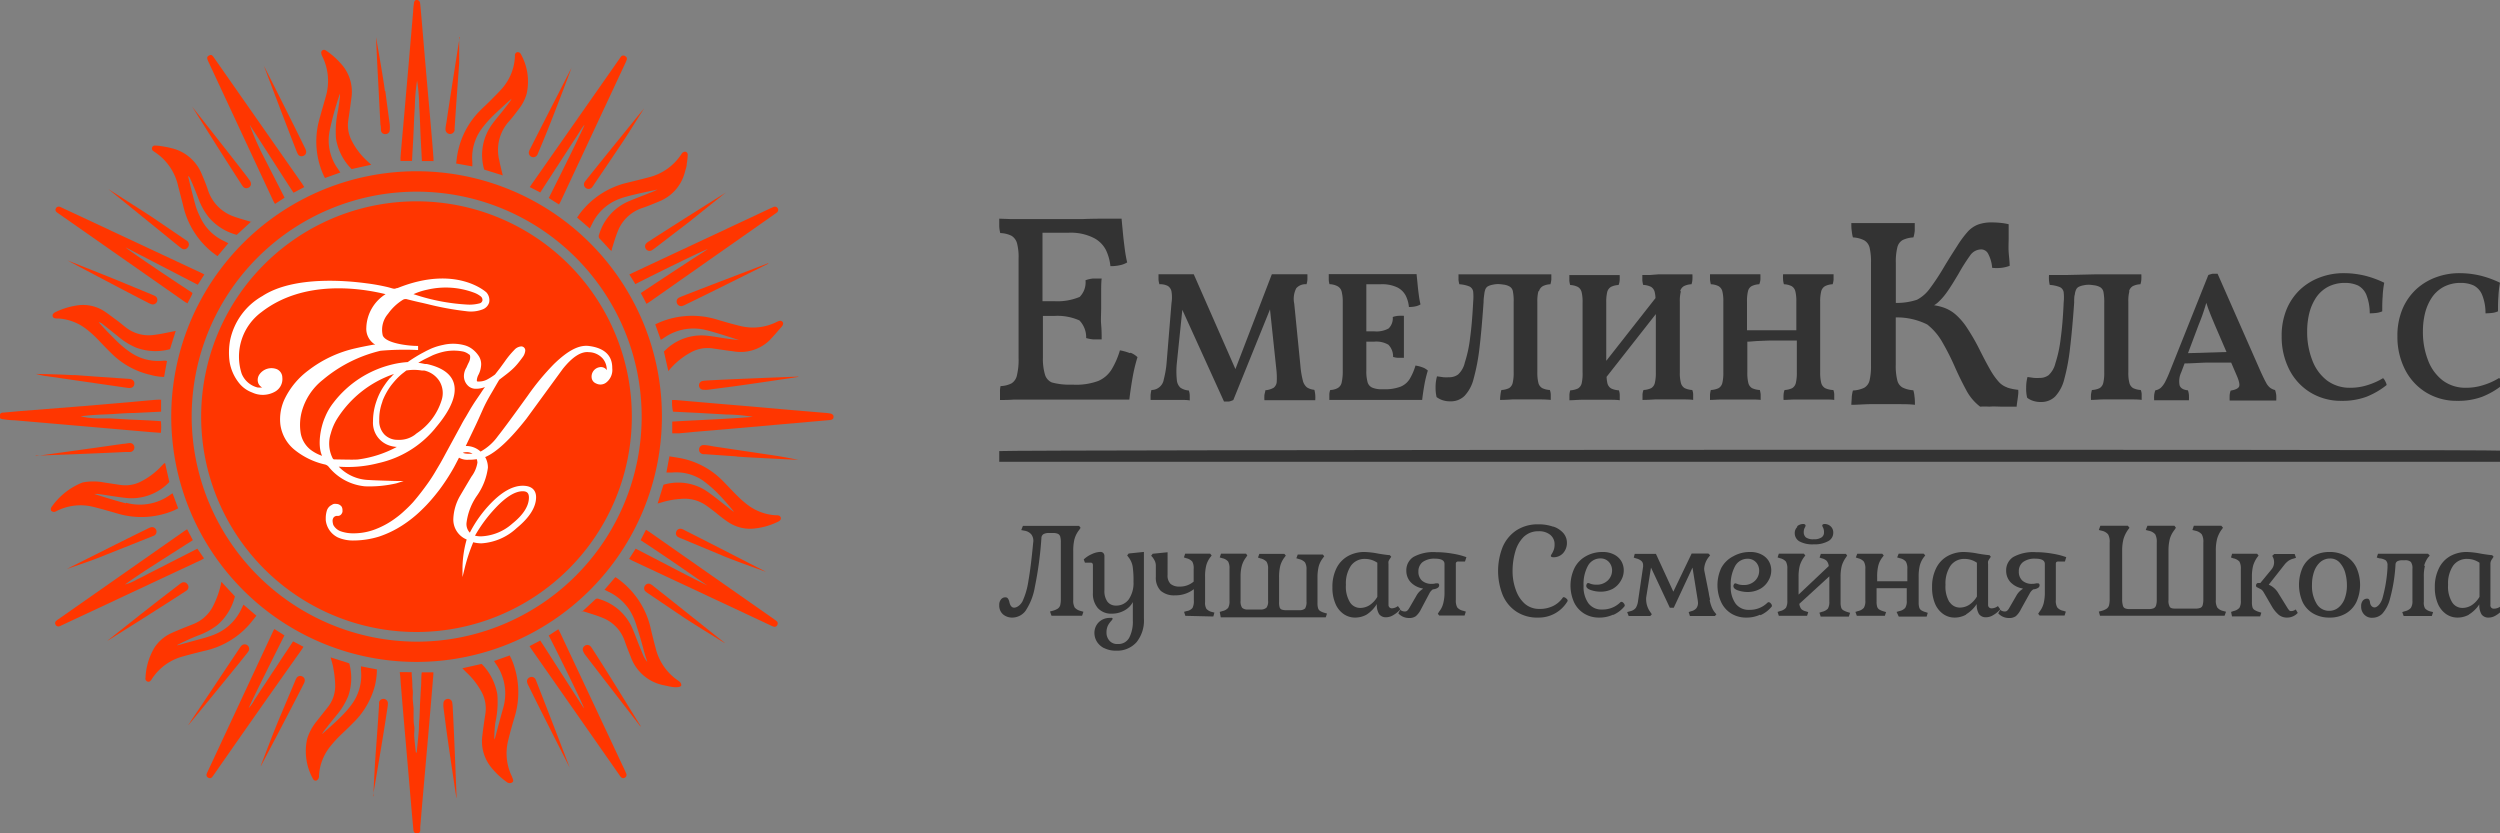 <svg id="Слой_1" data-name="Слой 1" xmlns="http://www.w3.org/2000/svg" viewBox="0 0 300 100"><rect x="0" y="0" width="300" height="100" fill="#808080" stroke="none"/><defs><style>.cls-1{fill:#ff3600;}.cls-2{fill:#fff;}.cls-3{fill:#333;}</style></defs><title>Емелин класс Орандж</title><path class="cls-1" d="M50,75.84A25.84,25.84,0,1,1,75.82,50,25.85,25.85,0,0,1,50,75.84"/><path class="cls-1" d="M100,50.22a.62.62,0,0,1-.46.19l-5.46.48-6,.53c-1.64.15-3.29.28-4.93.42L81.5,52l-.83,0V50.59c3.25-.19,6.46-.3,9.67-.57a21.36,21.36,0,0,0-3.19-.28L84,49.56l-3.24-.16A5.31,5.31,0,0,1,80.65,48c.15,0,.27,0,.39,0l5.31.46,3.7.31,5.12.45,3.79.32a4.76,4.76,0,0,1,.66.08.54.54,0,0,1,.36.2.42.42,0,0,1,0,.38"/><path class="cls-1" d="M85.93,59A15.59,15.59,0,0,0,84.4,57.7a5.69,5.69,0,0,0-3.73-1l-.57,0s0,0-.13,0c.11-.62.23-1.25.36-1.94.53.09,1,.15,1.52.26a9.7,9.7,0,0,1,4.92,2.72c.58.59,1.14,1.2,1.73,1.78a11.51,11.51,0,0,0,1.29,1.12,6.16,6.16,0,0,0,3.26,1.19h.14c.34,0,.48.13.51.33s-.15.37-.35.45a8.26,8.26,0,0,1-3.2.84,4.71,4.71,0,0,1-2.66-.73c-.47-.3-.91-.64-1.35-1s-.87-.69-1.31-1a4.52,4.52,0,0,0-3.14-.85,9.77,9.77,0,0,0-2.33.43l-.44.12c.24-.79.47-1.52.7-2.25a6.18,6.18,0,0,1,5,.65c.48.31.93.66,1.38,1l1.72,1.36a3,3,0,0,0,.37.25A28.09,28.09,0,0,0,85.93,59"/><path class="cls-1" d="M79.3,40.8c-.22-.63-.44-1.24-.67-1.88l.48-.22a10.11,10.11,0,0,1,6.94-.35c.91.27,1.83.54,2.75.76a6.36,6.36,0,0,0,4.41-.48,1.48,1.48,0,0,1,.35-.13.34.34,0,0,1,.38.48.59.59,0,0,1-.12.2c-.5.57-1,1.18-1.52,1.7A5,5,0,0,1,88,42.16c-.85-.11-1.69-.23-2.54-.36a4.19,4.19,0,0,0-2.53.47,8.87,8.87,0,0,0-2.33,1.8c-.12.12-.22.26-.4.46l-.53-2.34a6.2,6.2,0,0,1,5-1.92c.9.08,1.79.26,2.69.38.43.07.87.11,1.31.16,0,0-2.64-.88-3.9-1.19a6.16,6.16,0,0,0-5.2,1l-.28.16"/><path class="cls-1" d="M76.24,34.09c-.23-.38-.47-.75-.72-1.15l.51-.25L92.45,25l.39-.17a.39.39,0,0,1,.42.64,3.09,3.09,0,0,1-.31.23L78,36.19l-.42.27c-.23-.45-.45-.85-.68-1.3l2-1.32,2-1.32,2-1.31c.67-.43,1.34-.85,2-1.3-.07-.08-5.89,2.77-8.66,4.18h-.11"/><path class="cls-1" d="M75.49,67.07c.27-.42.53-.81.79-1.23,2.89,1.48,5.73,3,8.59,4.42,0,0-5.16-3.6-7.53-5.13l-.47-.31.65-1.25.39.25,15,10.5c.1.08.21.15.3.23a.35.35,0,0,1,.07.44.35.35,0,0,1-.43.21,2.13,2.13,0,0,1-.35-.14L75.89,67.28l-.4-.21"/><path class="cls-1" d="M87,77.19S83.41,75,81.91,74l-4.1-2.77a3,3,0,0,1-.34-.25.51.51,0,0,1-.07-.7.5.5,0,0,1,.7-.16,1.72,1.72,0,0,1,.35.25c2.7,2.13,8.53,6.79,8.53,6.79"/><path class="cls-1" d="M91.9,68.61S88.45,67.4,87,66.8l-5.26-2.19a2,2,0,0,1-.39-.18.5.5,0,0,1-.2-.62.52.52,0,0,1,.6-.35,1.17,1.17,0,0,1,.35.14c3.13,1.58,9.79,5,9.79,5"/><path class="cls-1" d="M88.43,54.77l-3.89-.27-.19,0a.55.55,0,0,1-.46-.62.54.54,0,0,1,.6-.47c.43,0,.85.12,1.27.18l7.43,1.11c.69.1,2.61.48,2.61.48s-5.17-.23-7.37-.39"/><path class="cls-1" d="M92.21,31.63s-6.83,3.42-10,4.95a1.69,1.69,0,0,1-.31.13.53.53,0,0,1-.66-.32.51.51,0,0,1,.22-.66,2.09,2.09,0,0,1,.3-.14c3.25-1.28,10.41-4,10.41-4"/><path class="cls-1" d="M87.09,23.11s-3,2.4-4.27,3.42L78.56,29.8a3.64,3.64,0,0,1-.35.24.53.53,0,0,1-.71-.18.51.51,0,0,1,.09-.69,1.35,1.35,0,0,1,.27-.2c2.93-1.91,9.23-5.86,9.23-5.86"/><path class="cls-1" d="M95.8,45.23s-5.94.9-8.55,1.24l-2.31.3a3.15,3.15,0,0,1-.53,0,.52.52,0,0,1-.53-.5.53.53,0,0,1,.47-.56,8.12,8.12,0,0,1,.85-.07c3.28-.18,10.6-.45,10.6-.45"/><path class="cls-1" d="M50,79.43A29.44,29.44,0,1,1,79.43,50,29.47,29.47,0,0,1,50,79.43M50,77A27,27,0,1,0,23,50,27.09,27.09,0,0,0,50,77"/><path class="cls-1" d="M30.15,26.58c-.6.55-1.15,1.07-1.74,1.6a6.63,6.63,0,0,1-3.32-2.06,7.84,7.84,0,0,1-1.24-2.18c-.31-.82-.63-1.63-1-2.44a.84.84,0,0,0-.28-.39c0,.08.6,2.53.93,3.67A8.8,8.8,0,0,0,24,26a5.84,5.84,0,0,0,2.75,2.86l.3.15.35.18L26.1,30.74l-.52-.38A10,10,0,0,1,22,24.76c-.21-.85-.43-1.69-.65-2.54a6.55,6.55,0,0,0-2.82-4l-.11-.08a.37.37,0,0,1-.16-.46.35.35,0,0,1,.39-.21c.36,0,.72.07,1.08.13a8.39,8.39,0,0,1,.84.18,5.17,5.17,0,0,1,3.63,3.09c.26.61.52,1.23.73,1.86A5,5,0,0,0,28.11,26c.58.21,1.18.37,1.77.55l.27.08"/><path class="cls-1" d="M21.14,77.42l.22,0,3.17-.87c.33-.09.66-.21,1-.33A6.07,6.07,0,0,0,29,73c.06-.13.13-.26.22-.44l1.55,1.33c-.31.37-.57.73-.86,1.06a10,10,0,0,1-5.42,3.16c-.84.21-1.69.42-2.53.66a6.38,6.38,0,0,0-3.73,2.7l-.08.12c-.11.14-.24.27-.44.2a.38.38,0,0,1-.25-.46,7.7,7.7,0,0,1,1.07-3.61,4.8,4.8,0,0,1,1.86-1.66c.51-.25,1.05-.46,1.57-.68l1.24-.49a4.51,4.51,0,0,0,2.37-2.16,11.12,11.12,0,0,0,1-2.91l.82.89.8.85A6.66,6.66,0,0,1,26.09,75a8.5,8.5,0,0,1-2.37,1.28,26.8,26.8,0,0,0-2.58,1.19"/><path class="cls-1" d="M15.12,60.33a6.22,6.22,0,0,0,5.37-1,1.58,1.58,0,0,1,.22-.13L21.38,61l-.46.23a10,10,0,0,1-6.7.43c-1-.29-2-.58-3-.83a6.33,6.33,0,0,0-4.4.48.8.8,0,0,1-.31.12.55.55,0,0,1-.37-.13.52.52,0,0,1,0-.39A8.19,8.19,0,0,1,9.9,57.9a6.69,6.69,0,0,1,2.6,0l1.93.29a4.07,4.07,0,0,0,2.45-.39,8.75,8.75,0,0,0,2.53-1.91l.3-.3.11,0c.16.75.33,1.49.5,2.25a6.24,6.24,0,0,1-5.23,1.91c-1.1-.12-2.19-.32-3.29-.47a2.57,2.57,0,0,0-.48,0s2.58.83,3.8,1.12"/><path class="cls-1" d="M39.66,78.88l2.25.72a6.63,6.63,0,0,1-.12,3.92,8.74,8.74,0,0,1-1.44,2.35c-.5.61-1,1.23-1.48,1.86a3.37,3.37,0,0,0-.24.37s1.75-1.52,2.46-2.27a11,11,0,0,0,1-1.15,5.89,5.89,0,0,0,1.23-4.23c0-.13,0-.26,0-.38a.25.25,0,0,1,0-.11l1.91.37A9,9,0,0,1,45,82.24a9.6,9.6,0,0,1-2.42,4.3c-.5.51-1,1-1.53,1.5s-1,1-1.48,1.61a6.1,6.1,0,0,0-1.29,3.42.58.58,0,0,1-.32.6.35.35,0,0,1-.39-.19,6.82,6.82,0,0,1-.71-4.82A6.27,6.27,0,0,1,38,86.55c.45-.58.91-1.14,1.36-1.72a4.09,4.09,0,0,0,.86-2.71A12.55,12.55,0,0,0,40,80.19c-.06-.42-.2-.82-.32-1.31"/><path class="cls-1" d="M73.43,30.13,73.22,30c-.41-.44-.81-.9-1.23-1.33a.43.43,0,0,1-.1-.51,6.26,6.26,0,0,1,3.54-4c.95-.4,1.92-.76,2.87-1.14.2-.08.4-.18.59-.27,0,0-2.57.51-3.73.85A7.58,7.58,0,0,0,74,24a5.88,5.88,0,0,0-2.9,2.77l-.33.65c-.51-.45-1-.87-1.52-1.31l.25-.37a10,10,0,0,1,5.76-3.81c.86-.21,1.72-.42,2.58-.65a6.54,6.54,0,0,0,3.94-2.8.49.49,0,0,1,.54-.26.42.42,0,0,1,.21.32,8.49,8.49,0,0,1-.12,1.13c0,.31-.13.62-.21.93a5.15,5.15,0,0,1-3.1,3.57c-.65.27-1.31.55-2,.78a4.77,4.77,0,0,0-3,2.89c-.27.66-.45,1.36-.67,2,0,.07,0,.15-.06.27"/><path class="cls-1" d="M21.09,39.7l-.69,2.2a6.62,6.62,0,0,1-4.08-.19,8.4,8.4,0,0,1-2.2-1.38l-1.83-1.46a1.06,1.06,0,0,0-.44-.21c0,.07,1.63,1.77,2.43,2.53a11.1,11.1,0,0,0,1.24,1,5.86,5.86,0,0,0,4.09,1.09l.28,0,.15.05c-.12.62-.23,1.25-.35,1.9A6.14,6.14,0,0,1,18.12,45a9.66,9.66,0,0,1-4.71-2.56c-.51-.5-1-1-1.5-1.53s-1-1-1.54-1.41A6.06,6.06,0,0,0,7,38.22H6.86c-.38,0-.52-.11-.55-.32s.18-.38.39-.47a9,9,0,0,1,2.63-.79,4.67,4.67,0,0,1,3.06.63c.53.33,1,.71,1.51,1.08s.8.63,1.2.94a4.47,4.47,0,0,0,3.45.89c.83-.1,1.65-.3,2.54-.47"/><path class="cls-1" d="M69.84,73.41c.57-.53,1.09-1,1.59-1.48a.38.38,0,0,1,.44-.05,6.27,6.27,0,0,1,4,3.49c.24.55.45,1.12.67,1.68s.41,1,.62,1.54a3.63,3.63,0,0,0,.51.84c0-.08-.24-.74-.26-.82-.31-1.14-.62-2.29-1-3.43a7.61,7.61,0,0,0-.88-2A6.21,6.21,0,0,0,73,71l-.46-.23,1.3-1.51a2.08,2.08,0,0,1,.33.21,10.09,10.09,0,0,1,3.93,6c.18.79.38,1.57.59,2.35a6.57,6.57,0,0,0,2.77,3.91c.29.22.3.39.29.52s-.37.36-1.54.1l-.51-.11a5.28,5.28,0,0,1-4-3.39c-.26-.65-.52-1.3-.76-2a4.57,4.57,0,0,0-2.56-2.68c-.72-.31-1.49-.52-2.24-.77l-.35-.09"/><path class="cls-1" d="M44.54,19.77l-2.35.52a6.76,6.76,0,0,1-1.87-3.65,11.82,11.82,0,0,1,.25-3.41c.08-.51.15-1,.22-1.55a3,3,0,0,0,0-.44,37.36,37.36,0,0,0-1.24,4.49,5.82,5.82,0,0,0,1,4.53l.29.44L39,21.36c-.07-.14-.15-.26-.2-.39a9.84,9.84,0,0,1-.56-6.33c.26-1,.56-2,.84-3a6.64,6.64,0,0,0-.42-4.91.87.87,0,0,1-.1-.31A.34.34,0,0,1,39,6a.83.83,0,0,1,.16.09,9.41,9.41,0,0,1,2,1.84,5,5,0,0,1,1,3.89c-.11.88-.24,1.76-.37,2.63a4,4,0,0,0,.38,2.36,8.57,8.57,0,0,0,1.88,2.5c.12.12.26.23.46.42"/><path class="cls-1" d="M55.49,80.19l2.31-.52a6.83,6.83,0,0,1,1.88,3.66,11.39,11.39,0,0,1-.24,3.4,16.42,16.42,0,0,0-.13,2,1.62,1.62,0,0,0,.1-.18c.32-1.23.65-2.45,1-3.69a6.21,6.21,0,0,0-1-5.33s-.06-.11-.12-.21l1.87-.67.23.46a10.13,10.13,0,0,1,.34,7c-.27.91-.53,1.83-.75,2.75a6.33,6.33,0,0,0,.47,4.36c0,.1.3.5,0,.68a.56.56,0,0,1-.56,0,9.44,9.44,0,0,1-2-1.88,5,5,0,0,1-1-3.81c.1-.87.23-1.73.36-2.59a4.18,4.18,0,0,0-.48-2.62,9,9,0,0,0-1.84-2.35l-.37-.38"/><path class="cls-1" d="M58.88,14.18a13.16,13.16,0,0,0-1.08,1.27,5.89,5.89,0,0,0-1.12,4c0,.12,0,.25,0,.38a1.19,1.19,0,0,1,0,.14l-1.94-.35c.05-.35.07-.68.13-1a9.91,9.91,0,0,1,2.76-5.37c.43-.43.88-.83,1.3-1.26s.88-.87,1.29-1.34a6.24,6.24,0,0,0,1.57-3.85c0-.08,0-.16,0-.23s.13-.32.32-.31a.41.41,0,0,1,.38.21,6.75,6.75,0,0,1,.71,4.78A5.24,5.24,0,0,1,62.32,13c-.41.55-.82,1.1-1.28,1.61a5.12,5.12,0,0,0-1.13,4.62c.11.59.27,1.17.42,1.82l-2.23-.7a6.26,6.26,0,0,1,1-5.5c.47-.64,1-1.24,1.48-1.86.23-.28.45-.58.66-.87a2.29,2.29,0,0,0,.14-.27s-1.75,1.55-2.48,2.31"/><path class="cls-1" d="M15.1,29.7c0,.12,5.37,3.74,7.94,5.41,0,0,0,0,.06.08-.14.4-.4.78-.6,1.21-.14-.08-.25-.13-.35-.2L7.05,25.64a1.71,1.71,0,0,1-.27-.2A.34.34,0,0,1,6.71,25a.37.37,0,0,1,.44-.19,1.69,1.69,0,0,1,.31.13l16.68,7.8.38.2-.79,1.23L15.1,29.7"/><path class="cls-1" d="M50,90.33s.23-2.25.26-2.71,0-.92.07-1.38l.06-1.38c0-.46.05-.92.07-1.38s.06-.92.08-1.38,0-.91.07-1.42H52A2.8,2.8,0,0,1,52,81c-.2,2.44-.41,4.87-.62,7.31l-.72,8.2c-.08.92-.15,1.84-.23,2.75,0,.15,0,.29,0,.43A.36.36,0,0,1,50,100c-.22,0-.36-.13-.39-.39l-.18-1.94-.75-8.73q-.32-3.59-.61-7.17c0-.36-.06-.72-.1-1.11H49.4c0,.39.05.75.07,1.11s0,.7.05,1,0,.72,0,1.09L49.63,85c0,.35,0,.7,0,1s0,.73.07,1.09,0,.73,0,1.1.2,2.09.2,2.09"/><path class="cls-1" d="M22.46,63.52l.68,1.3L19,67.46c-1.35.87-2.7,1.73-4,2.68a5.79,5.79,0,0,0,1.45-.61c.49-.24,1-.49,1.45-.74l1.44-.73,1.44-.74,1.44-.73,1.46-.75L24.48,67a3.29,3.29,0,0,1-.34.2L7.37,75.05a1.19,1.19,0,0,1-.26.11.37.37,0,0,1-.44-.2.34.34,0,0,1,.06-.44,1.7,1.7,0,0,1,.3-.23l15-10.5c.12-.09.24-.16.41-.27"/><path class="cls-1" d="M70.08,85c.08-.07-2.77-5.89-4.23-8.74L67,75.51c.1.18.17.32.24.46Q71.13,84.24,75,92.49l.13.3a.38.38,0,0,1-.15.53c-.2.11-.36.07-.54-.15a2.14,2.14,0,0,1-.13-.19L63.78,77.91l-.24-.37,1.29-.68c.6.92,1.18,1.82,1.76,2.73s1.17,1.81,1.75,2.72,1.15,1.8,1.74,2.69"/><path class="cls-1" d="M19.33,48V49.4l-3.25.16c-1.08,0-2.16.12-3.23.16s-2.13.1-3.19.24a10.34,10.34,0,0,0,2.38.25l1.19,0,1.23.07,1.19.07,1.19.05,1.23.06,1.23.08a5.46,5.46,0,0,1,0,1.4l-1.15-.08-7.68-.67-8.77-.76c-.45,0-.89-.06-1.33-.12s-.47-.25-.39-.52.24-.27.44-.28l2-.18L10,48.73l6.07-.52c.9-.08,1.8-.17,2.71-.24a5.19,5.19,0,0,1,.56,0"/><path class="cls-1" d="M31.2,17.94l1.45,2.84,1.5,2.94L33,24.47c-.09-.15-.16-.27-.22-.39L25,7.39c-.2-.43-.18-.59.09-.73s.36-.07.63.32l10.56,15.1c.07.1.13.21.23.37l-1.29.68c-1.78-2.73-3.5-5.45-5.25-8.14a28.41,28.41,0,0,0,1.27,3"/><path class="cls-1" d="M32.93,75.48l1.2.77c-1.46,2.9-4.33,8.66-4.27,8.71a5.23,5.23,0,0,0,.69-1c.22-.32.43-.66.65-1l.67-1,.65-1,.67-1,.65-1,.67-1,.66-1,1.24.65c-.07.12-.13.23-.19.32Q30.92,85.41,25.64,93c-.06.08-.11.16-.17.23a.35.35,0,0,1-.47.1.36.36,0,0,1-.19-.48,1.45,1.45,0,0,1,.11-.26L32.75,75.8a2.21,2.21,0,0,1,.18-.32"/><path class="cls-1" d="M70.11,15c-.33.41-.59.88-.88,1.32s-.59.9-.88,1.35-.59.91-.88,1.36l-.86,1.32c-.29.45-.58.91-.88,1.36l-.9,1.39-1.26-.65c.13-.18.22-.33.32-.47L74.31,7.09c.08-.11.16-.24.25-.34a.37.37,0,0,1,.48,0,.33.33,0,0,1,.17.4,2.67,2.67,0,0,1-.14.36q-3.88,8.31-7.78,16.64l-.21.39-1.23-.78c1.47-2.89,4.31-8.67,4.26-8.7"/><path class="cls-1" d="M52.07,19.33H50.63c-.06-1.1-.12-2.18-.17-3.25s-.07-2.15-.15-3.23a22.6,22.6,0,0,0-.26-3.18,22.62,22.62,0,0,0-.27,3.18c-.08,1.06-.11,2.12-.16,3.18s-.12,2.15-.18,3.28H48.06c0-.11,0-.26,0-.41.1-1.24.21-2.47.32-3.7s.23-2.59.34-3.89c.15-1.69.3-3.38.44-5.07l.42-4.89c0-.31.05-.63.09-.94S49.82,0,50,0s.37.1.41.37c.06.49.1,1,.14,1.47.18,2,.34,4.05.52,6.07.2,2.37.42,4.74.62,7.11.12,1.33.23,2.65.33,4,0,.11,0,.22,0,.33"/><path class="cls-1" d="M23.07,12.82s4.18,5.28,6.06,7.72c.28.36.56.72.83,1.1a.84.84,0,0,1,.16.43.5.5,0,0,1-.35.47.5.5,0,0,1-.57-.11,2.22,2.22,0,0,1-.25-.35c-1.89-2.89-5.88-9.26-5.88-9.26"/><path class="cls-1" d="M8.87,45l3.32.24,3.22.22c.5,0,.76.27.71.64s-.35.52-.85.44L5.68,45.15c-.33,0-1.39-.28-1.39-.28s3.2.05,4.58.15"/><path class="cls-1" d="M12.91,76.87s4.92-3.92,7.23-5.68l1.39-1.07a1.73,1.73,0,0,1,.28-.19.52.52,0,0,1,.67.16.52.52,0,0,1,0,.7,1.73,1.73,0,0,1-.31.22c-2.92,1.91-9.23,5.86-9.23,5.86"/><path class="cls-1" d="M77.29,13s-1.9,3.05-2.74,4.3q-1.62,2.41-3.25,4.81a3.07,3.07,0,0,1-.24.35.54.54,0,0,1-.77.09.52.52,0,0,1-.12-.72,3.4,3.4,0,0,1,.23-.3c2.14-2.7,6.89-8.53,6.89-8.53"/><path class="cls-1" d="M13,22.69S16.64,25,18.17,26l4,2.72a2.22,2.22,0,0,1,.35.25.53.53,0,0,1,0,.73.51.51,0,0,1-.68.14,3.3,3.3,0,0,1-.3-.22C18.89,27.47,13,22.69,13,22.69"/><path class="cls-1" d="M22.6,87l.42-.65c1.93-2.85,3.8-5.7,5.72-8.55a2.18,2.18,0,0,1,.26-.34.54.54,0,0,1,.84.65,2.18,2.18,0,0,1-.22.31c-2.15,2.71-7,8.58-7,8.58"/><path class="cls-1" d="M76.84,87.16s-4.56-5.89-6.67-8.65A2.18,2.18,0,0,1,70,78.2a.53.53,0,0,1,.18-.71.52.52,0,0,1,.69.08,1.71,1.71,0,0,1,.2.27c1.91,2.93,5.82,9.32,5.82,9.32"/><path class="cls-1" d="M31.29,91.9s1.45-3.82,2.12-5.43l2-4.74a1.77,1.77,0,0,1,.16-.34.51.51,0,0,1,.65-.24.52.52,0,0,1,.33.66,1.3,1.3,0,0,1-.13.3c-1.58,3.13-5.1,9.79-5.1,9.79"/><path class="cls-1" d="M44.8,95.54s.14-3.13.24-4.54l.24-3.32c.08-1.05.14-2.09.21-3.14a1.37,1.37,0,0,1,0-.28.54.54,0,0,1,1.06.17,7.28,7.28,0,0,1-.1.8c-.47,3.23-1.7,10.31-1.7,10.31"/><path class="cls-1" d="M55.1,4.45s0,2.21,0,3.16l-.24,3.32c-.11,1.5-.21,3-.31,4.51a.62.62,0,0,1,0,.19.55.55,0,0,1-1.09-.13c0-.27.07-.54.11-.8.44-3,1.59-10.25,1.59-10.25"/><path class="cls-1" d="M65.34,16.52c-.24.59-.48,1.17-.73,1.76a2.71,2.71,0,0,1-.13.3.55.55,0,0,1-.7.24.54.54,0,0,1-.29-.68,2.11,2.11,0,0,1,.16-.34c1.56-3.08,4.94-9.67,4.94-9.67s-2.16,5.77-3.25,8.39"/><path class="cls-1" d="M8,68.29s6.38-3.22,9.35-4.67c.24-.11.48-.25.73-.34a.54.54,0,0,1,.4,1l-.35.14L11.64,67c-1.06.42-3.68,1.3-3.68,1.3"/><path class="cls-1" d="M68.4,92.18s-3.46-6.79-5-9.93a1.51,1.51,0,0,1-.14-.35.51.51,0,0,1,.31-.62.52.52,0,0,1,.67.2,2.17,2.17,0,0,1,.15.35c1.28,3.23,4,10.35,4,10.35"/><path class="cls-1" d="M8.09,31.25s4.77,1.87,6.85,2.74l3.29,1.36c.13.06.27.11.39.18a.52.52,0,0,1,.22.66.54.54,0,0,1-.66.32,1.69,1.69,0,0,1-.31-.13c-3.12-1.59-9.78-5.13-9.78-5.13"/><path class="cls-1" d="M31.66,7.88s3.38,6.68,4.89,9.79a1.85,1.85,0,0,1,.18.44.51.51,0,0,1-.34.6.51.51,0,0,1-.63-.19,2.6,2.6,0,0,1-.16-.34c-1.28-3.25-3.94-10.3-3.94-10.3"/><path class="cls-1" d="M54.76,95.72s-.9-5.93-1.25-8.56l-.3-2.31a3.59,3.59,0,0,1,0-.47.54.54,0,0,1,.48-.51.52.52,0,0,1,.58.45,7.9,7.9,0,0,1,.07.85c.18,3.31.45,10.55.45,10.55"/><path class="cls-1" d="M4.29,54.73s7.22-1,10.48-1.47c.25,0,.51-.08.76-.09a.52.52,0,0,1,.59.48.54.54,0,0,1-.49.59c-.2,0-.41,0-.62,0-3.4.18-10.72.44-10.72.44"/><path class="cls-1" d="M46.24,10.93c.17,1.34.35,2.67.53,4a3.67,3.67,0,0,1,0,.66.5.5,0,0,1-.48.5.51.51,0,0,1-.58-.44c0-.24,0-.48-.06-.71-.11-2-.21-4.09-.32-6.13-.07-1.3-.21-4.36-.21-4.36s.8,4.44,1.07,6.47"/><path class="cls-2" d="M70.69,41.52c-1.2-.16-2.53.53-4.22,2.17a29.83,29.83,0,0,0-3.14,3.79c-1.7,2.36-2.9,4-3.58,4.85a6.28,6.28,0,0,1-2.08,1.86A2.55,2.55,0,0,0,56,53.52h-.11L57,51.2c.3-.63.6-1.3.91-2s.65-1.33,1-1.92.67-1.16,1-1.71l.77-.59c.25-.19.51-.4.75-.62a6.5,6.5,0,0,0,.68-.71c.2-.24.41-.51.61-.79a1.52,1.52,0,0,0,.31-.77.48.48,0,0,0-.5-.52,1.24,1.24,0,0,0-.82.43,10.59,10.59,0,0,0-1.15,1.4l-.56.77-.6.77a7.21,7.21,0,0,1-.94.6,2.09,2.09,0,0,1-.89.24l-.24,0c-.09,0-.11-.05-.11-.15a1.69,1.69,0,0,1,.16-.59,2.9,2.9,0,0,0,.36-1.29,1.84,1.84,0,0,0-.27-1,3.39,3.39,0,0,0-.78-.85,2.77,2.77,0,0,0-.91-.46,5.27,5.27,0,0,0-2.61-.05c-.24.05-.49.11-.75.19a7.43,7.43,0,0,0-.77.29l-.46.22,0,0-.62.33c-.45.25-.94.55-1.46.9l-.18.13a10.71,10.71,0,0,0-1.76.26A12.57,12.57,0,0,0,40,48.34a7.2,7.2,0,0,0-1,1.73c-.52,1.17-.94,3.34-.35,4.63A4.87,4.87,0,0,1,37.31,54a3.25,3.25,0,0,1-1.25-2.18,6.22,6.22,0,0,1,.17-2.49,7.31,7.31,0,0,1,2.51-3.75,16.73,16.73,0,0,1,6.93-3.49A33,33,0,0,1,50.05,42h.12v-.49h-.12c-1,0-3.76-.3-4.12-1.26a2.94,2.94,0,0,1,.64-2.6A6.16,6.16,0,0,1,48.31,36a.64.64,0,0,1,.57-.08c.52.13,1.11.28,1.86.44l.55.13a35.93,35.93,0,0,0,4.71.86,3.85,3.85,0,0,0,1.93-.23,1.27,1.27,0,0,0,.77-.83,1.39,1.39,0,0,0-.33-1.2s-3.58-3.38-10.67-.52l-.08,0a1,1,0,0,1-.29.08c-.17,0-.43-.1-.78-.19A24,24,0,0,0,44,34c-2-.27-8.66-1-12.52,1.53a7.94,7.94,0,0,0-3.87,5.32,8.21,8.21,0,0,0-.06,2.55A5.48,5.48,0,0,0,28.8,46.1a3.59,3.59,0,0,0,1.46,1A3,3,0,0,0,33,47a1.73,1.73,0,0,0,.88-1.69,1.11,1.11,0,0,0-.64-1,1.76,1.76,0,0,0-2.1.61A1.15,1.15,0,0,0,31,46a1.06,1.06,0,0,0,.46.5h0a4,4,0,0,1-.54,0A2.78,2.78,0,0,1,29,44.84a6.64,6.64,0,0,1,2.38-7.39c5.08-3.94,11.91-2.88,14.89-2.15a4.93,4.93,0,0,0-2.31,4,2.21,2.21,0,0,0,1.07,2.06l-.22,0c-.75.14-1.45.27-2.17.44A14.42,14.42,0,0,0,37,44.45a9.34,9.34,0,0,0-2.78,3.3,5.68,5.68,0,0,0-.58,3.15,4.7,4.7,0,0,0,1.8,3.15,8.92,8.92,0,0,0,3.47,1.67.87.87,0,0,1,.5.26,6.37,6.37,0,0,0,4.39,2.38A14.36,14.36,0,0,0,47.57,58l.87-.28H47.7s-2.56-.06-3.43-.12A5.21,5.21,0,0,1,40.65,56a14.62,14.62,0,0,0,4.77-.43,12.26,12.26,0,0,0,6.73-4.08l.16-.2c.84-1,2.8-3.46,2.11-5.43-.37-1.05-1.45-1.79-3.21-2.18l-.21,0-.39-.08a3,3,0,0,0-.42-.06c.35-.21.65-.38.92-.51l.82-.4a8.08,8.08,0,0,1,1.38-.44,5.72,5.72,0,0,1,2.29,0,1.79,1.79,0,0,1,.69.35l0,0c.06,0,.13.1.13.3a1.35,1.35,0,0,1-.16.64c-.13.26-.23.48-.28.61a2,2,0,0,0-.31,1,1.6,1.6,0,0,0,.4,1.1,1.3,1.3,0,0,0,1,.46h.07a2.78,2.78,0,0,0,1.06-.21c-.18.24-.35.49-.52.76l-.62.91c-.2.3-.4.62-.59.93l-.58,1q-.3.48-.57,1l-1.84,3.38c-.2.38-.41.76-.63,1.15l-.71,1.2c-.24.4-.5.8-.77,1.18-.56.79-1.16,1.57-1.79,2.3a14,14,0,0,1-1,1,10.51,10.51,0,0,1-1.09.91,10.08,10.08,0,0,1-2.39,1.33,7.25,7.25,0,0,1-2.71.51,4.52,4.52,0,0,1-1.49-.24A1.65,1.65,0,0,1,40,63a1.83,1.83,0,0,1-.09-.49.68.68,0,0,1,.13-.42.54.54,0,0,1,.47-.18.53.53,0,0,0,.51-.3.6.6,0,0,0,.08-.21l0-.19v0a.92.92,0,0,0-.09-.39l0,0a.8.8,0,0,0-.65-.35,1.07,1.07,0,0,0-.3,0,.88.88,0,0,0-.22.1l-.17.1a1.16,1.16,0,0,0-.47.68,3.17,3.17,0,0,0-.11.77c0,.09,0,.19,0,.29a2.61,2.61,0,0,0,1.47,2.09,4.51,4.51,0,0,0,1.84.36,10.53,10.53,0,0,0,3.09-.47,12.4,12.4,0,0,0,2.75-1.32,14.78,14.78,0,0,0,2.41-1.93q.56-.54,1.08-1.14c.34-.39.67-.8,1-1.23a24.83,24.83,0,0,0,1.7-2.61c.13-.23.35-.65.65-1.24a2,2,0,0,0,1.13.25,5.54,5.54,0,0,0,1-.07,1.35,1.35,0,0,1,.08.42,3.79,3.79,0,0,1-.72,1.68c-.86,1.44-1.28,2.16-1.38,2.33a6,6,0,0,0-.79,2.72A2.58,2.58,0,0,0,56,64.74a13.07,13.07,0,0,0-.5,3.3l0,1.21.29-1.18a20.93,20.93,0,0,1,1-3,3.82,3.82,0,0,0,1,.13A6.82,6.82,0,0,0,62,63.37c1.55-1.27,2.33-2.52,2.33-3.71,0-.51-.21-1.37-1.6-1.37-1.19,0-2.48.71-3.84,2.12a14.71,14.71,0,0,0-2.51,3.51,1.49,1.49,0,0,1-.4-1.15,7.26,7.26,0,0,1,1.25-3.28,7.54,7.54,0,0,0,1.32-3.37,2.53,2.53,0,0,0-.33-1.27c1.38-.59,3-2.13,4.94-4.59l4.38-6c1.15-1.43,2.18-2.1,3.11-2a2.29,2.29,0,0,1,1.7.79,2.09,2.09,0,0,1,.46,1.37.08.08,0,0,0,0,0,1,1,0,0,0-.13-.16.86.86,0,0,0-.76-.19A1.14,1.14,0,0,0,71,45.34a.83.83,0,0,0,.52.67,1.13,1.13,0,0,0,1.28-.15,1.91,1.91,0,0,0,.67-1.68C73.49,42.28,72,41.69,70.69,41.52Zm-14,12.93-.4,0c-.6,0-.74-.12-.74-.12s.16-.07.44-.07A1.28,1.28,0,0,1,56.71,54.45Zm-9.9-9.08a8.47,8.47,0,0,0-.64.84,7.59,7.59,0,0,0-1,2,7.3,7.3,0,0,0-.39,2.36,2.86,2.86,0,0,0,1.8,2.83,3.28,3.28,0,0,0,1.06.23A13.43,13.43,0,0,1,43,55.13c-.4.06-2.28,0-2.82,0-.13,0-.21,0-.32-.26A3.92,3.92,0,0,1,39.7,52a6.47,6.47,0,0,1,.74-1.72,13,13,0,0,1,6.86-5.41C47.13,45,47,45.19,46.81,45.37Zm-.91,2.8a8.18,8.18,0,0,1,1-1.85c.22-.29.45-.56.67-.8a7.64,7.64,0,0,1,.72-.68l.49-.38a5.65,5.65,0,0,1,1.84,0h.05l.24,0a2.91,2.91,0,0,1,1.85,1.29A2.76,2.76,0,0,1,53,48a7.36,7.36,0,0,1-3,4l-.25.2a3.16,3.16,0,0,1-2,.58,2.19,2.19,0,0,1-1.61-.63,2.34,2.34,0,0,1-.63-1.73A5.91,5.91,0,0,1,45.9,48.17ZM56.1,36.55a24.17,24.17,0,0,1-6.26-1.18l-.22-.07a7.69,7.69,0,0,1,1.66-.54,9.7,9.7,0,0,1,5.63.37,2.93,2.93,0,0,1,.77.43.54.54,0,0,1,.21.51.46.46,0,0,1-.37.34A4.61,4.61,0,0,1,56.1,36.55ZM57,64.28A17.1,17.1,0,0,1,59.42,61c1.27-1.36,2.38-2.05,3.3-2.05.53,0,.75.23.75.76,0,1-.67,2.07-2,3.13a6,6,0,0,1-3.7,1.52A2.92,2.92,0,0,1,57,64.28Z"/><path class="cls-3" d="M300.37,54.08v1.34H119.91V54.13c.76-.16,178.86-.23,180.46-.05"/><path class="cls-3" d="M135.57,42.37a6.43,6.43,0,0,0-1.18-.33,9.69,9.69,0,0,1-1,2.3,3.5,3.5,0,0,1-1.61,1.38,7.69,7.69,0,0,1-3,.44h-.29a8,8,0,0,1-2.28-.27,1.48,1.48,0,0,1-.83-1,6.61,6.61,0,0,1-.23-2V37.91h1.38a6.5,6.5,0,0,1,3,.54,2.91,2.91,0,0,1,.81,2.12,5,5,0,0,0,.86.16q.45,0,1,0c0-.51,0-1.1-.06-1.76s0-1.32,0-2,0-1.26,0-1.87,0-1.17.06-1.68c-.34,0-.67,0-1,0a3.67,3.67,0,0,0-.94.21,2.47,2.47,0,0,1-.7,2,6.9,6.9,0,0,1-3.08.51h-1.38V27.93h3.09a6.12,6.12,0,0,1,2.93.56A3.36,3.36,0,0,1,132.71,30a5.84,5.84,0,0,1,.54,1.94,5,5,0,0,0,1.16-.12,2.6,2.6,0,0,0,.85-.33c-.11-.47-.21-1-.29-1.63s-.16-1.26-.22-1.91-.12-1.22-.16-1.71l-1.79,0c-.76,0-1.73,0-2.9.05l-4.77,0h-.78l-1.8,0-1.22,0-1.42-.05c0,.28,0,.58,0,.91a4.1,4.1,0,0,0,.12.82,3.18,3.18,0,0,1,1.36.33,1.53,1.53,0,0,1,.65.88,6.48,6.48,0,0,1,.19,1.83V43a7.86,7.86,0,0,1-.19,2,1.51,1.51,0,0,1-.65,1,3.1,3.1,0,0,1-1.32.33A2.43,2.43,0,0,0,120,47c0,.29,0,.62,0,1,.39,0,1,0,1.68-.05l1.84,0,2,0h2.7l2.83,0,2.58,0q1.18,0,1.89,0,.15-1.27.39-2.64a19.19,19.19,0,0,1,.59-2.45,2.52,2.52,0,0,0-.83-.53"/><path class="cls-3" d="M157.68,46.77a1.89,1.89,0,0,1-.84-.28,1.48,1.48,0,0,1-.5-.83,10.61,10.61,0,0,1-.29-1.76l-.74-7.45a2.8,2.8,0,0,1,.24-1.86,1.47,1.47,0,0,1,1.23-.48,2.13,2.13,0,0,0,.11-.58c0-.2,0-.41,0-.62l-.67,0-.74,0h-1.38l-.79,0-.69,0-4.37,11.38-5-11.38-.64,0-.76,0h-1.4l-.78,0-.65,0c0,.21,0,.42,0,.62a2.59,2.59,0,0,0,.11.58,2,2,0,0,1,1,.2,1,1,0,0,1,.45.68,4.29,4.29,0,0,1,0,1.37L140,43.44a11.58,11.58,0,0,1-.34,2.06,1.5,1.5,0,0,1-1.49,1.3,4.24,4.24,0,0,0-.1.59q0,.33,0,.6c.19,0,.42,0,.7,0l.87,0h2c.45,0,.83,0,1.13.06,0-.18,0-.38,0-.6a2.06,2.06,0,0,0-.11-.59,2.09,2.09,0,0,1-1-.33,1.4,1.4,0,0,1-.44-.95,9.66,9.66,0,0,1,0-2l.66-6.4,5,11a6.08,6.08,0,0,0,.61,0A2.14,2.14,0,0,0,148,48l4.4-10.87.75,7.09a9.06,9.06,0,0,1,.06,1.56,1,1,0,0,1-.37.75,2.37,2.37,0,0,1-1,.3c0,.17-.08.37-.11.57a4.3,4.3,0,0,0,0,.62c.23,0,.52,0,.85,0l1.07,0h2.66l.86,0c.26,0,.48,0,.66,0a4.44,4.44,0,0,0,0-.63,3.45,3.45,0,0,0-.1-.59"/><path class="cls-3" d="M169.86,43.86a7,7,0,0,1-.68,1.59,2.35,2.35,0,0,1-1.11.95,5.26,5.26,0,0,1-2,.31h-.2a2.92,2.92,0,0,1-1.19-.19,1,1,0,0,1-.57-.66,4.77,4.77,0,0,1-.15-1.36V41h.94a2.86,2.86,0,0,1,1.71.37,2,2,0,0,1,.56,1.46,2.36,2.36,0,0,0,.6.11c.2,0,.44,0,.7,0,0-.35,0-.76,0-1.21s0-.92,0-1.37,0-.88,0-1.3,0-.8,0-1.16a5.22,5.22,0,0,0-.69,0,2.68,2.68,0,0,0-.65.14,1.71,1.71,0,0,1-.49,1.37,3,3,0,0,1-1.74.35h-.94V34.11h1.74a4.23,4.23,0,0,1,2,.39,2.32,2.32,0,0,1,1,1,3.88,3.88,0,0,1,.37,1.34,3.66,3.66,0,0,0,.8-.08,1.86,1.86,0,0,0,.59-.23,11.25,11.25,0,0,1-.2-1.13c-.06-.42-.11-.86-.15-1.31s-.09-.85-.12-1.19l-1.23,0-2,0h-5.08l-1.23,0-1,0c0,.2,0,.41,0,.64a2.11,2.11,0,0,0,.09.56,2.24,2.24,0,0,1,.93.23A1,1,0,0,1,161,35a4.83,4.83,0,0,1,.13,1.26v8.31A5.94,5.94,0,0,1,161,45.9a1,1,0,0,1-.46.66,2,2,0,0,1-.91.24,1.54,1.54,0,0,0-.11.52c0,.19,0,.42,0,.67.26,0,.65,0,1.15,0l1.67,0,1.76,0h1.47l2,0h1.79c.54,0,1,0,1.3,0q.1-.88.27-1.83a13.52,13.52,0,0,1,.41-1.69,1.79,1.79,0,0,0-.57-.36,4.21,4.21,0,0,0-.82-.23"/><path class="cls-3" d="M184.68,34.94a1,1,0,0,1,.47-.61,2.28,2.28,0,0,1,.9-.22,2.62,2.62,0,0,0,.11-.57c0-.19,0-.4,0-.62l-1.08,0-1.68,0h-2.7l-3.57,0-2.11,0c0,.22,0,.43,0,.65a3.27,3.27,0,0,0,.1.54,3.89,3.89,0,0,1,1.22.27.82.82,0,0,1,.44.61,6.41,6.41,0,0,1,0,1.24c-.08,1.64-.2,3.08-.37,4.33a15.18,15.18,0,0,1-.63,2.94,2.77,2.77,0,0,1-.81,1.44,1.78,1.78,0,0,1-1.06.33,6.24,6.24,0,0,1-.69,0l-.78-.11a4.8,4.8,0,0,0-.17,1.26,5,5,0,0,0,.12,1.23,2.56,2.56,0,0,0,.65.35,2.8,2.8,0,0,0,1,.16,2.33,2.33,0,0,0,1.7-.65,4.6,4.6,0,0,0,1.1-2.08,24.15,24.15,0,0,0,.7-3.69c.18-1.51.34-3.34.49-5.49,0-.43.06-.76.09-1a2.15,2.15,0,0,1,.14-.57.75.75,0,0,1,.32-.34,2.12,2.12,0,0,1,.57-.18,2.91,2.91,0,0,1,.64-.07,4.51,4.51,0,0,1,.61.06,1.91,1.91,0,0,1,.71.21.84.84,0,0,1,.43.57,6,6,0,0,1,.1,1.33V44.7a5.14,5.14,0,0,1-.12,1.26,1,1,0,0,1-.44.62,2.42,2.42,0,0,1-.91.22,2.82,2.82,0,0,0-.11.54,4.62,4.62,0,0,0-.05.65q.65,0,1.5-.06h3.23q.75,0,1.35.06c0-.23,0-.46,0-.67a1.62,1.62,0,0,0-.11-.52,2.47,2.47,0,0,1-.9-.22,1,1,0,0,1-.47-.62,5.06,5.06,0,0,1-.13-1.26V36.21a4.92,4.92,0,0,1,.13-1.27"/><path class="cls-3" d="M201.62,34.94a1,1,0,0,1,.46-.61,2.28,2.28,0,0,1,.9-.22,2.13,2.13,0,0,0,.11-.57,6,6,0,0,0,0-.62l-1,0-1,0h-2.07L198,33l-.92,0c0,.22,0,.43,0,.65a3.27,3.27,0,0,0,.1.54,2.34,2.34,0,0,1,.94.23,1,1,0,0,1,.44.61,3.89,3.89,0,0,1,.1.74l-5.91,7.53v-7a5,5,0,0,1,.12-1.27,1,1,0,0,1,.46-.61,2.28,2.28,0,0,1,.9-.22,1.82,1.82,0,0,0,.13-.57,6.12,6.12,0,0,0,0-.62l-.94,0-1,0h-2.08l-1.09,0-.93,0c0,.22,0,.43,0,.65a2.48,2.48,0,0,0,.1.54,2.33,2.33,0,0,1,.92.23,1,1,0,0,1,.45.61,4.92,4.92,0,0,1,.12,1.26V44.7A5.14,5.14,0,0,1,189.8,46a1,1,0,0,1-.45.62,2.53,2.53,0,0,1-.92.22,2.27,2.27,0,0,0-.1.54c0,.21,0,.43,0,.65.43,0,.93-.05,1.49-.06H193c.5,0,1,0,1.37.06,0-.23,0-.46,0-.67a2,2,0,0,0-.1-.52,2.48,2.48,0,0,1-.92-.22,1,1,0,0,1-.46-.62,4.53,4.53,0,0,1-.1-.78l5.91-7.53V44.7a5.14,5.14,0,0,1-.12,1.26,1,1,0,0,1-.44.62,2.48,2.48,0,0,1-.92.22,1.8,1.8,0,0,0-.12.54c0,.21,0,.43,0,.65q.63,0,1.5-.06h3.21c.52,0,1,0,1.37.06,0-.23,0-.46,0-.67a1.39,1.39,0,0,0-.11-.52,2.47,2.47,0,0,1-.9-.22,1,1,0,0,1-.46-.62,4.62,4.62,0,0,1-.13-1.26V36.21a4.51,4.51,0,0,1,.13-1.27"/><path class="cls-3" d="M219.92,46.8a2.47,2.47,0,0,1-.9-.22,1,1,0,0,1-.47-.62,5.06,5.06,0,0,1-.13-1.26V36.21a5,5,0,0,1,.13-1.27,1,1,0,0,1,.47-.61,2.28,2.28,0,0,1,.9-.22,2.64,2.64,0,0,0,.11-.56c0-.2,0-.41,0-.64l-1,0-1,0H216l-1.1,0-.93,0a4.78,4.78,0,0,0,0,.66,2.48,2.48,0,0,0,.1.54,2.24,2.24,0,0,1,.93.23,1,1,0,0,1,.44.61,4.92,4.92,0,0,1,.12,1.26v3.42h-5.92V36.21a5.06,5.06,0,0,1,.12-1.27.93.93,0,0,1,.45-.61,2.28,2.28,0,0,1,.9-.22,1.84,1.84,0,0,0,.14-.56c0-.2,0-.41,0-.64l-.95,0-1,0h-2.08l-1.09,0-.93,0c0,.23,0,.44,0,.66a4.82,4.82,0,0,0,.1.54,2.33,2.33,0,0,1,.93.23,1,1,0,0,1,.45.61,4.92,4.92,0,0,1,.12,1.26V44.7a5.14,5.14,0,0,1-.12,1.26,1,1,0,0,1-.45.62,2.54,2.54,0,0,1-.93.22,4.08,4.08,0,0,0-.1.54c0,.21,0,.43,0,.65.43,0,.92-.05,1.49-.05l1.66,0,1.55,0c.51,0,1,0,1.38.05,0-.24,0-.46,0-.67a3.44,3.44,0,0,0-.1-.52,2.54,2.54,0,0,1-.93-.22,1,1,0,0,1-.45-.62,5.14,5.14,0,0,1-.12-1.26V41c.37,0,.79-.06,1.28-.08s1.08-.05,1.66-.06h3V44.7a5.14,5.14,0,0,1-.12,1.26,1,1,0,0,1-.44.62,2.42,2.42,0,0,1-.91.22,1.8,1.8,0,0,0-.12.54,4.63,4.63,0,0,0,0,.65c.43,0,.93-.05,1.5-.05l1.65,0,1.57,0c.51,0,1,0,1.36.05,0-.24,0-.46,0-.67a1.62,1.62,0,0,0-.11-.52"/><path class="cls-3" d="M240.86,46.49a2.4,2.4,0,0,1-1-.66,8.18,8.18,0,0,1-1-1.4c-.36-.62-.81-1.47-1.34-2.53s-1.05-1.91-1.49-2.58a7.77,7.77,0,0,0-1.38-1.6,4.42,4.42,0,0,0-1.56-.86,6.56,6.56,0,0,0-1-.23,3.19,3.19,0,0,0,.42-.3,7.43,7.43,0,0,0,1.09-1.23c.39-.54.87-1.31,1.45-2.29a22.09,22.09,0,0,1,1.37-2.16,1.62,1.62,0,0,1,1.34-.72.94.94,0,0,1,.79.47,4.29,4.29,0,0,1,.51,1.74,5.1,5.1,0,0,0,1.1,0,4.26,4.26,0,0,0,1-.24c0-.51-.08-1.06-.12-1.65s0-1.16,0-1.72,0-1.11,0-1.62a6.32,6.32,0,0,0-.92-.16,10.42,10.42,0,0,0-1.06-.06,4.72,4.72,0,0,0-1.73.27,3.27,3.27,0,0,0-1.26.91,12.69,12.69,0,0,0-1.23,1.68c-.44.69-1,1.55-1.61,2.58a28.14,28.14,0,0,1-1.67,2.52,4.47,4.47,0,0,1-1.52,1.32,7.72,7.72,0,0,1-2.54.38V31.53a7.1,7.1,0,0,1,.18-1.84,1.38,1.38,0,0,1,.63-.88,3.37,3.37,0,0,1,1.3-.32,4,4,0,0,0,.16-.81c0-.29,0-.6,0-.91l-1.37,0c-.49,0-.42,0-.9,0h-2.42l-1.58,0-1.34,0c0,.31,0,.63.05.94a4.41,4.41,0,0,0,.14.78,3.34,3.34,0,0,1,1.34.34,1.41,1.41,0,0,1,.66.88,7.37,7.37,0,0,1,.17,1.82V43.82a7.6,7.6,0,0,1-.17,1.82,1.37,1.37,0,0,1-.66.9,3.55,3.55,0,0,1-1.34.32,4.41,4.41,0,0,0-.14.78c0,.31-.05.63-.05.94.62,0,1.34-.06,2.15-.08h3.48c.72,0,1.38,0,2,.08,0-.34,0-.66-.05-1a3.73,3.73,0,0,0-.14-.75,3.41,3.41,0,0,1-1.28-.32,1.33,1.33,0,0,1-.65-.9,7,7,0,0,1-.18-1.82V38.09a8.12,8.12,0,0,1,3.78.85,7.28,7.28,0,0,1,1.85,2.19A29.84,29.84,0,0,1,234.57,44c.44,1,.9,1.93,1.37,2.8a6,6,0,0,0,1.68,2,7.92,7.92,0,0,1,1.09,0c.53-.05,1.06,0,1.6,0H242c0-.17.08-.66.11-.88s.06-.45.08-.66,0-.37,0-.48a6.34,6.34,0,0,1-1.32-.27"/><path class="cls-3" d="M255.49,34.94a1,1,0,0,1,.46-.61,2.28,2.28,0,0,1,.9-.22,2.13,2.13,0,0,0,.11-.57,6,6,0,0,0,0-.62l-1.08,0-1.69,0h-2.7L248,33l-2.12,0a4.73,4.73,0,0,0,0,.65,3.36,3.36,0,0,0,.09.54,4,4,0,0,1,1.23.27.82.82,0,0,1,.44.61,5.82,5.82,0,0,1,0,1.24c-.07,1.64-.19,3.08-.36,4.33a15.18,15.18,0,0,1-.63,2.94,2.84,2.84,0,0,1-.82,1.44,1.75,1.75,0,0,1-1.05.33,6.41,6.41,0,0,1-.7,0l-.78-.11a4.82,4.82,0,0,0-.16,1.26,4.58,4.58,0,0,0,.12,1.23,2.25,2.25,0,0,0,.65.35,2.76,2.76,0,0,0,1,.16,2.36,2.36,0,0,0,1.7-.65,4.7,4.7,0,0,0,1.1-2.08,24.3,24.3,0,0,0,.69-3.69c.18-1.51.35-3.34.5-5.49,0-.43,0-.76.08-1a1.8,1.8,0,0,1,.15-.57.7.7,0,0,1,.32-.34,2.12,2.12,0,0,1,.57-.18,2.85,2.85,0,0,1,.64-.07,4.54,4.54,0,0,1,.6.06,2,2,0,0,1,.72.21.87.87,0,0,1,.43.57,6.65,6.65,0,0,1,.1,1.33V44.7a5.14,5.14,0,0,1-.12,1.26,1,1,0,0,1-.44.62,2.48,2.48,0,0,1-.92.22,3.89,3.89,0,0,0-.11.54,4.63,4.63,0,0,0,0,.65c.42,0,.92-.05,1.49-.06h3.23c.51,0,1,0,1.36.06,0-.23,0-.46,0-.67a1.39,1.39,0,0,0-.11-.52,2.47,2.47,0,0,1-.9-.22,1,1,0,0,1-.46-.62,4.62,4.62,0,0,1-.13-1.26V36.21a4.51,4.51,0,0,1,.13-1.27"/><path class="cls-3" d="M273,46.8a1.58,1.58,0,0,1-.56-.25,1.85,1.85,0,0,1-.52-.65c-.18-.32-.4-.78-.68-1.4l-5.13-11.65-.6,0A3.92,3.92,0,0,0,265,33l-4.6,11.52a13.13,13.13,0,0,1-.59,1.32,2.6,2.6,0,0,1-.53.71,1.39,1.39,0,0,1-.64.29,2.34,2.34,0,0,0-.14.58,4.08,4.08,0,0,0,0,.61l.84,0q.53,0,1.08,0h.8l.82,0c.25,0,.46,0,.63,0a6.3,6.3,0,0,0,0-.65,2.14,2.14,0,0,0-.12-.54c-.56-.06-.89-.26-1-.61a2.53,2.53,0,0,1,.2-1.56l.4-1.06c.86,0,1.76-.08,2.71-.1l2.88,0,.7,1.63c.27.64.35,1.06.24,1.27s-.44.37-1,.46a2.16,2.16,0,0,0-.12.53,6.38,6.38,0,0,0,0,.66H268l.82,0,.84,0h1.58l1.09,0c.36,0,.63,0,.82,0a5.78,5.78,0,0,0,0-.63,3,3,0,0,0-.12-.56m-10.47-4.49L263.83,39c.21-.52.4-1,.58-1.55.12-.35.23-.72.35-1.11.12.37.23.73.35,1,.18.5.4,1,.66,1.63l1.41,3.27Z"/><path class="cls-3" d="M286,45.36a8.24,8.24,0,0,1-1.92.86,6.61,6.61,0,0,1-2,.31,4.54,4.54,0,0,1-2.85-.88,5.48,5.48,0,0,1-1.76-2.43,9.29,9.29,0,0,1-.61-3.45,9.08,9.08,0,0,1,.25-2.17,6,6,0,0,1,.8-1.86,4,4,0,0,1,1.41-1.3,4.29,4.29,0,0,1,2.1-.49,3.68,3.68,0,0,1,1.54.31,2.22,2.22,0,0,1,1,1.11,6,6,0,0,1,.41,2.23,7.34,7.34,0,0,0,.81-.05,2.46,2.46,0,0,0,.69-.19c0-.61,0-1.2.05-1.78a10.66,10.66,0,0,1,.19-1.65,11.89,11.89,0,0,0-2.37-.86,10.81,10.81,0,0,0-2.52-.29,8,8,0,0,0-2.75.48,7.14,7.14,0,0,0-2.38,1.42,6.91,6.91,0,0,0-1.67,2.37,8.25,8.25,0,0,0-.62,3.31,8.62,8.62,0,0,0,.92,4,6.84,6.84,0,0,0,2.53,2.74,7,7,0,0,0,3.73,1,8.28,8.28,0,0,0,3-.49,9.44,9.44,0,0,0,2.42-1.41,1.73,1.73,0,0,0-.18-.47,1.12,1.12,0,0,0-.3-.39"/><path class="cls-3" d="M300.19,45.75a1.12,1.12,0,0,0-.3-.39,8.06,8.06,0,0,1-1.92.86,6.61,6.61,0,0,1-2,.31,4.54,4.54,0,0,1-2.85-.88,5.48,5.48,0,0,1-1.76-2.43,9.29,9.29,0,0,1-.61-3.45A9.08,9.08,0,0,1,291,37.6a6,6,0,0,1,.8-1.86,4,4,0,0,1,1.41-1.3,4.29,4.29,0,0,1,2.1-.49,3.68,3.68,0,0,1,1.54.31,2.22,2.22,0,0,1,1,1.11,5.79,5.79,0,0,1,.41,2.23,7.34,7.34,0,0,0,.81-.05,2.46,2.46,0,0,0,.69-.19c0-.61,0-1.2.05-1.78a12,12,0,0,1,.19-1.65,11.89,11.89,0,0,0-2.37-.86,10.81,10.81,0,0,0-2.52-.29,8,8,0,0,0-2.75.48,7.14,7.14,0,0,0-2.38,1.42,6.91,6.91,0,0,0-1.67,2.37,8.25,8.25,0,0,0-.62,3.31,8.62,8.62,0,0,0,.92,4,6.84,6.84,0,0,0,2.53,2.74,7,7,0,0,0,3.73,1,8.28,8.28,0,0,0,3-.49,9.44,9.44,0,0,0,2.42-1.41,1.73,1.73,0,0,0-.18-.47"/><path class="cls-3" d="M128.94,64.68a5.79,5.79,0,0,0-.15,1.46V72a1.66,1.66,0,0,0,.18.91,1.4,1.4,0,0,0,.73.41l.31.09-.16.48h-3.67l-.18-.51.34-.09a2.17,2.17,0,0,0,.6-.26.76.76,0,0,0,.28-.39,2.9,2.9,0,0,0,.08-.75V65.12a2.62,2.62,0,0,0-.07-.72.54.54,0,0,0-.28-.34,1.4,1.4,0,0,0-.61-.1h-.43a1.37,1.37,0,0,0-.68.13.55.55,0,0,0-.26.47,43.86,43.86,0,0,1-.79,5.89,7.35,7.35,0,0,1-1.13,2.87,2,2,0,0,1-1.57.79,1.68,1.68,0,0,1-1.12-.39,1.39,1.39,0,0,1-.45-1.11,1,1,0,0,1,.21-.68.64.64,0,0,1,.52-.25.35.35,0,0,1,.3.13,1.06,1.06,0,0,1,.18.41c.1.47.29.7.58.7s.72-.25,1-.76a8.92,8.92,0,0,0,.71-2.46c.2-1.12.39-2.65.57-4.57a1.28,1.28,0,0,0-.22-1,1.35,1.35,0,0,0-.85-.45l-.36-.07.2-.51h6.74l.18.24-.18.27a2.92,2.92,0,0,0-.54,1.05"/><path class="cls-3" d="M132.48,77.77a2.12,2.12,0,0,1-.87-.8,2,2,0,0,1-.28-1,1.81,1.81,0,0,1,.51-1.29,1.85,1.85,0,0,1,1.39-.53.4.4,0,0,1,.22,0,.15.15,0,0,1,.07.12s-.07.13-.21.28a2.44,2.44,0,0,0-.37.54,1.87,1.87,0,0,0-.16.8,1.44,1.44,0,0,0,.36,1,1.21,1.21,0,0,0,1,.39,1.46,1.46,0,0,0,1.37-.76,4.18,4.18,0,0,0,.43-2.06V72.25a2.46,2.46,0,0,1-1,1,3.07,3.07,0,0,1-1.52.39,2.15,2.15,0,0,1-1.67-.66,2.61,2.61,0,0,1-.6-1.84V67.85a.37.37,0,0,0-.07-.26.29.29,0,0,0-.23-.07h-.66l-.14-.39a3.31,3.31,0,0,1,1-.65,2.5,2.5,0,0,1,1-.25.45.45,0,0,1,.34.13.48.48,0,0,1,.14.35v4.13a2.18,2.18,0,0,0,.36,1.36,1.25,1.25,0,0,0,1,.47,1.84,1.84,0,0,0,1.57-.76,3.46,3.46,0,0,0,.56-2.09,11.88,11.88,0,0,0-.1-1.84,2.49,2.49,0,0,0-.48-1.09l-.18-.24.18-.23,1.83-.19v8a4.13,4.13,0,0,1-.9,2.85,3.1,3.1,0,0,1-2.44,1,3.06,3.06,0,0,1-1.41-.3"/><path class="cls-3" d="M142.24,73.9l-.15-.48.3-.09a1.1,1.1,0,0,0,.71-.38,1.79,1.79,0,0,0,.16-.91V70.7a3.49,3.49,0,0,1-1,.54,3.54,3.54,0,0,1-1.24.2,2.44,2.44,0,0,1-1.74-.55,2.23,2.23,0,0,1-.58-1.67v-.38c0-.48,0-.82,0-1a1.44,1.44,0,0,0-.1-.48,3.25,3.25,0,0,0-.27-.46l-.19-.21.18-.24,1.79-.18V69a1.38,1.38,0,0,0,.36,1.07,1.6,1.6,0,0,0,1.06.32,2.51,2.51,0,0,0,1.71-.6V68.27a1.64,1.64,0,0,0-.16-.87,1.32,1.32,0,0,0-.71-.41l-.3-.1.15-.45h3l.18.22-.18.23a2.84,2.84,0,0,0-.48,1,5.52,5.52,0,0,0-.13,1.36v3a1.45,1.45,0,0,0,.16.81,1.29,1.29,0,0,0,.68.38l.28.07-.13.47Z"/><path class="cls-3" d="M146.37,73.43l.32-.1a1.23,1.23,0,0,0,.69-.39,1.64,1.64,0,0,0,.16-.87v-3.8a1.71,1.71,0,0,0-.16-.88,1.23,1.23,0,0,0-.69-.4l-.32-.1.15-.45h3l.16.21-.16.24a2.94,2.94,0,0,0-.5,1,5,5,0,0,0-.15,1.35v2.85a1.37,1.37,0,0,0,.18.84.94.94,0,0,0,.72.21h1.43a1.06,1.06,0,0,0,.77-.21,1.22,1.22,0,0,0,.2-.84v-3.8a1.58,1.58,0,0,0-.18-.88,1.41,1.41,0,0,0-.73-.4l-.3-.1.16-.45h3l.18.21-.18.24a2.87,2.87,0,0,0-.49,1,5.57,5.57,0,0,0-.14,1.36v3a1.91,1.91,0,0,0,.07.62.43.43,0,0,0,.25.26,1.52,1.52,0,0,0,.55.07h1.52a1,1,0,0,0,.73-.2,1.48,1.48,0,0,0,.17-.85v-3.8a1.58,1.58,0,0,0-.18-.88,1.34,1.34,0,0,0-.72-.4l-.32-.1.17-.45h3l.18.21-.18.24a2.87,2.87,0,0,0-.49,1,5.51,5.51,0,0,0-.14,1.36v3a2.09,2.09,0,0,0,.07.64.61.61,0,0,0,.25.33,2,2,0,0,0,.52.22l.3.09-.15.45h-12.6Z"/><path class="cls-3" d="M164,73.75a2.86,2.86,0,0,1-1.4.36,2.4,2.4,0,0,1-1.34-.41,2.82,2.82,0,0,1-1-1.24,4.83,4.83,0,0,1-.37-2,5,5,0,0,1,.47-2.24,3.4,3.4,0,0,1,1.36-1.47,4,4,0,0,1,2.06-.51,10,10,0,0,1,1.65.2q.9.15,1.35.18l.17.19-.18.27a1.3,1.3,0,0,0-.15.28,1,1,0,0,0,0,.31v4.91A.4.4,0,0,0,167,73a1.28,1.28,0,0,0,.75-.27l.29.39a3.35,3.35,0,0,1-.84.69,1.63,1.63,0,0,1-.83.26,1,1,0,0,1-.88-.38,2.1,2.1,0,0,1-.27-1.21A4,4,0,0,1,164,73.75m-2-1.47a1.44,1.44,0,0,0,1.22.67,2.09,2.09,0,0,0,1.13-.33,3,3,0,0,0,.93-1V67.53a2.58,2.58,0,0,0-1.47-.46,2,2,0,0,0-1.7.82,3.8,3.8,0,0,0-.6,2.29,3.58,3.58,0,0,0,.49,2.1"/><path class="cls-3" d="M170.7,70.61a2.57,2.57,0,0,1-1.43-.76,2,2,0,0,1-.51-1.36,1.89,1.89,0,0,1,.86-1.66,5,5,0,0,1,2.7-.57,11.7,11.7,0,0,1,2,.18,8.86,8.86,0,0,1,1.65.42l-.17.52H175a.33.33,0,0,0-.23.07.34.34,0,0,0-.07.25V72a1.69,1.69,0,0,0,.17.89,1.24,1.24,0,0,0,.7.4l.33.1-.15.47h-3.05l-.16-.21.16-.26a2.54,2.54,0,0,0,.49-1,5,5,0,0,0,.15-1.36V67.67c0-.42-.38-.63-1.13-.63a2.37,2.37,0,0,0-1.5.41,1.4,1.4,0,0,0-.5,1.13,1.42,1.42,0,0,0,.42,1.09,1.69,1.69,0,0,0,1.19.39,1.45,1.45,0,0,0,.47-.06l.22,0c.13,0,.19.09.19.26a.37.37,0,0,1-.21.3,1.19,1.19,0,0,1-.54.16,1.32,1.32,0,0,0-.43.5l-1,1.89a2.55,2.55,0,0,1-.62.83,1.34,1.34,0,0,1-.84.22,1.7,1.7,0,0,1-1.26-.56l.22-.42a.91.91,0,0,0,.56.2.45.45,0,0,0,.28-.09,1.36,1.36,0,0,0,.25-.32l.84-1.45a2.19,2.19,0,0,1,.81-.86"/><path class="cls-3" d="M186.4,63.19a2.73,2.73,0,0,1,1.2.78,1.75,1.75,0,0,1,.43,1.15,1.81,1.81,0,0,1-.46,1.26,1.51,1.51,0,0,1-1.15.49c-.21,0-.32-.06-.32-.18a1.15,1.15,0,0,1,.13-.25,2.68,2.68,0,0,0,.23-.48,1.91,1.91,0,0,0,.09-.63,1.44,1.44,0,0,0-.52-1.15,2.09,2.09,0,0,0-1.38-.43,2.5,2.5,0,0,0-1.82.69,4,4,0,0,0-1,1.77,8.21,8.21,0,0,0-.32,2.31,6.45,6.45,0,0,0,.4,2.3A3.91,3.91,0,0,0,183,72.47a2.62,2.62,0,0,0,1.71.6,3.6,3.6,0,0,0,1.66-.35,3,3,0,0,0,1.16-1,.13.13,0,0,1,.11-.06.5.5,0,0,1,.3.15.36.36,0,0,1,.18.27.28.28,0,0,1-.05.12,4,4,0,0,1-3.5,1.91,4.51,4.51,0,0,1-2.64-.74,4.45,4.45,0,0,1-1.62-2,7.82,7.82,0,0,1,0-5.71,4.54,4.54,0,0,1,1.63-2,4.67,4.67,0,0,1,2.68-.74,5.06,5.06,0,0,1,1.75.28"/><path class="cls-3" d="M193.57,73.76a3.86,3.86,0,0,1-1.66.35,3.37,3.37,0,0,1-1.81-.48,3.18,3.18,0,0,1-1.21-1.35,4.89,4.89,0,0,1,.05-4.12,3.36,3.36,0,0,1,1.36-1.41,4,4,0,0,1,2-.51,2.87,2.87,0,0,1,1.4.31,2.14,2.14,0,0,1,.87.81,2.19,2.19,0,0,1,.28,1.09,2.37,2.37,0,0,1-.34,1.22,2.56,2.56,0,0,1-1,1A3.12,3.12,0,0,1,192,71a3.62,3.62,0,0,1-1.06-.18c-.39-.12-.59-.3-.59-.53a.44.44,0,0,1,.07-.22.19.19,0,0,1,.16-.11,1.31,1.31,0,0,1,.3.1,2,2,0,0,0,.66.1,1.87,1.87,0,0,0,1.4-.51,1.66,1.66,0,0,0,.51-1.21,1.49,1.49,0,0,0-.38-1,1.34,1.34,0,0,0-1-.43,1.7,1.7,0,0,0-1.5.85,4.56,4.56,0,0,0-.54,2.43,3.39,3.39,0,0,0,.57,2.09,1.93,1.93,0,0,0,1.65.76,3,3,0,0,0,2.19-.86.2.2,0,0,1,.14-.06.36.36,0,0,1,.25.15.42.42,0,0,1,.14.29.18.18,0,0,1-.06.13,3.65,3.65,0,0,1-1.32,1"/><path class="cls-3" d="M205.16,72a4.26,4.26,0,0,0,.31,1,2.59,2.59,0,0,0,.5.71l-.18.21h-3l-.15-.47.28-.1a1.14,1.14,0,0,0,.64-.36,1.06,1.06,0,0,0,.2-.66,3.68,3.68,0,0,0-.06-.48l-.6-3.74-2.25,4.82h-.47l-2.26-4.82-.58,3.6a2.48,2.48,0,0,0,0,.33,2.6,2.6,0,0,0,.5,1.41l.18.26-.19.21h-2.59l-.18-.47.35-.1a1.15,1.15,0,0,0,.69-.41,2.17,2.17,0,0,0,.27-.85l.6-4.07a1.15,1.15,0,0,0,0-.2.64.64,0,0,0-.21-.51,1.42,1.42,0,0,0-.63-.3l-.28-.1.12-.45h2.54L200.8,71l2.2-4.58H205l.22.21-.19.24a2.48,2.48,0,0,0-.53,1.38,1.89,1.89,0,0,0,.05.39l.51,2.55q0,.12.15.75"/><path class="cls-3" d="M211.22,73.76a3.82,3.82,0,0,1-1.65.35,3.37,3.37,0,0,1-1.81-.48,3.18,3.18,0,0,1-1.21-1.35,4.89,4.89,0,0,1,0-4.12A3.36,3.36,0,0,1,208,66.75a4,4,0,0,1,2-.51,2.87,2.87,0,0,1,1.4.31,2.14,2.14,0,0,1,.87.81,2.19,2.19,0,0,1,.28,1.09,2.37,2.37,0,0,1-.34,1.22,2.56,2.56,0,0,1-1,1,3.14,3.14,0,0,1-1.55.37,3.62,3.62,0,0,1-1.06-.18c-.39-.12-.59-.3-.59-.53a.36.36,0,0,1,.07-.22.19.19,0,0,1,.16-.11,1.31,1.31,0,0,1,.3.1,2,2,0,0,0,.66.1,1.87,1.87,0,0,0,1.4-.51,1.65,1.65,0,0,0,.5-1.21,1.48,1.48,0,0,0-.37-1,1.34,1.34,0,0,0-1-.43,1.7,1.7,0,0,0-1.5.85,4.56,4.56,0,0,0-.54,2.43,3.39,3.39,0,0,0,.57,2.09,1.93,1.93,0,0,0,1.65.76,3,3,0,0,0,2.19-.86.2.2,0,0,1,.14-.06.36.36,0,0,1,.25.15.42.42,0,0,1,.14.29.18.18,0,0,1-.06.13,3.68,3.68,0,0,1-1.33,1"/><path class="cls-3" d="M215.92,72.46a1.25,1.25,0,0,0,.25.64,1.19,1.19,0,0,0,.53.26l.29.09-.14.45h-3.39l-.15-.47.3-.1a1.3,1.3,0,0,0,.7-.39,1.63,1.63,0,0,0,.17-.87v-3.8a1.69,1.69,0,0,0-.17-.88,1.3,1.3,0,0,0-.7-.4l-.3-.1.15-.45h3l.18.21-.18.24a3.33,3.33,0,0,0-.49,1,5.36,5.36,0,0,0-.14,1.35v2.11l3.62-3.42a1.16,1.16,0,0,0-.25-.63,1.23,1.23,0,0,0-.55-.29l-.3-.1.15-.45h3l.16.21-.16.24a3.33,3.33,0,0,0-.49,1,5.36,5.36,0,0,0-.14,1.35v3a2.09,2.09,0,0,0,.07.64.57.57,0,0,0,.24.32,2.55,2.55,0,0,0,.53.23l.3.09-.15.45h-3.38l-.15-.47.3-.1a1.33,1.33,0,0,0,.72-.39,1.63,1.63,0,0,0,.17-.87v-3Zm-.28-9.29a1.09,1.09,0,0,1,.76-.29.32.32,0,0,1,.2.06.18.18,0,0,1,.07.15.75.75,0,0,1-.11.25,1.15,1.15,0,0,0-.11.54.79.79,0,0,0,.26.61,1.49,1.49,0,0,0,.94.22,1.56,1.56,0,0,0,.93-.22.68.68,0,0,0,.3-.58,1.29,1.29,0,0,0-.1-.57,1.1,1.1,0,0,1-.11-.25c0-.14.1-.21.29-.21a1.05,1.05,0,0,1,.73.29,1,1,0,0,1,.3.78,1.12,1.12,0,0,1-.63,1,3.34,3.34,0,0,1-1.71.37A3.27,3.27,0,0,1,216,65a1.12,1.12,0,0,1-.63-1,1,1,0,0,1,.32-.78"/><path class="cls-3" d="M227.59,73.43l.33-.1a1.26,1.26,0,0,0,.71-.39,1.52,1.52,0,0,0,.18-.87V70.58h-3.62v1.59a2.09,2.09,0,0,0,.07.64.61.61,0,0,0,.25.33,2,2,0,0,0,.52.22l.3.09-.15.45h-3.36l-.17-.47.3-.1a1.26,1.26,0,0,0,.71-.39,1.52,1.52,0,0,0,.18-.87v-3.8a1.58,1.58,0,0,0-.18-.88A1.26,1.26,0,0,0,223,67l-.3-.1.17-.45h3l.18.21-.18.24a2.67,2.67,0,0,0-.48,1,5.58,5.58,0,0,0-.13,1.36v.49h3.62V68.27a1.58,1.58,0,0,0-.18-.88,1.26,1.26,0,0,0-.71-.4l-.33-.1.18-.45h3l.19.21-.19.24a2.86,2.86,0,0,0-.47,1,5.56,5.56,0,0,0-.13,1.37v3a2.09,2.09,0,0,0,.07.64.6.6,0,0,0,.24.33,1.79,1.79,0,0,0,.51.22l.27.09-.13.45h-3.35Z"/><path class="cls-3" d="M235.94,73.75a2.83,2.83,0,0,1-1.4.36,2.37,2.37,0,0,1-1.33-.41,2.91,2.91,0,0,1-1-1.24,5,5,0,0,1-.36-2,4.9,4.9,0,0,1,.47-2.24,3.32,3.32,0,0,1,1.35-1.47,4,4,0,0,1,2.06-.51,10.05,10.05,0,0,1,1.66.2q.9.15,1.35.18l.16.19-.18.27a1.3,1.3,0,0,0-.15.28,1,1,0,0,0,0,.31v4.91A.4.4,0,0,0,239,73a1.28,1.28,0,0,0,.75-.27l.28.39a3.35,3.35,0,0,1-.84.69,1.59,1.59,0,0,1-.82.26,1,1,0,0,1-.89-.38,2.1,2.1,0,0,1-.27-1.21,4,4,0,0,1-1.26,1.23m-2-1.47a1.46,1.46,0,0,0,1.22.67,2.09,2.09,0,0,0,1.13-.33,3,3,0,0,0,.93-1V67.53a2.58,2.58,0,0,0-1.47-.46,2,2,0,0,0-1.7.82,3.8,3.8,0,0,0-.6,2.29,3.58,3.58,0,0,0,.49,2.1"/><path class="cls-3" d="M242.68,70.61a2.57,2.57,0,0,1-1.43-.76,2,2,0,0,1-.51-1.36,1.88,1.88,0,0,1,.87-1.66,5,5,0,0,1,2.69-.57,11.7,11.7,0,0,1,2,.18,8.86,8.86,0,0,1,1.65.42l-.16.52H247a.38.38,0,0,0-.24.07.4.4,0,0,0-.06.25V72a1.59,1.59,0,0,0,.17.89,1.21,1.21,0,0,0,.7.4l.33.1-.15.47h-3l-.17-.21.17-.26a2.69,2.69,0,0,0,.49-1,5.51,5.51,0,0,0,.14-1.36V67.67c0-.42-.38-.63-1.13-.63a2.32,2.32,0,0,0-1.49.41,1.37,1.37,0,0,0-.5,1.13,1.42,1.42,0,0,0,.42,1.09,1.66,1.66,0,0,0,1.18.39,1.56,1.56,0,0,0,.48-.06l.21,0c.13,0,.2.09.2.26a.37.37,0,0,1-.21.3,1.19,1.19,0,0,1-.54.16,1.34,1.34,0,0,0-.44.5l-1.05,1.89a2.56,2.56,0,0,1-.61.83,1.35,1.35,0,0,1-.85.22,1.7,1.7,0,0,1-1.26-.56l.23-.42a.89.89,0,0,0,.55.2.43.43,0,0,0,.28-.09,1.14,1.14,0,0,0,.25-.32l.84-1.45a2.19,2.19,0,0,1,.81-.86"/><path class="cls-3" d="M251.86,73.39l.36-.09a2.13,2.13,0,0,0,.58-.26.76.76,0,0,0,.28-.39,2.9,2.9,0,0,0,.08-.75V65.12a1.79,1.79,0,0,0-.19-1,1.39,1.39,0,0,0-.75-.43l-.36-.09.18-.51h3.3l.2.24-.2.27a3.83,3.83,0,0,0-.52,1.08,5.59,5.59,0,0,0-.16,1.43V71.9a2.53,2.53,0,0,0,.08.73A.49.49,0,0,0,255,73a1.51,1.51,0,0,0,.6.09h2.19a1.68,1.68,0,0,0,.63-.09.55.55,0,0,0,.3-.33,2.17,2.17,0,0,0,.09-.72V65.12a1.91,1.91,0,0,0-.18-1,1.41,1.41,0,0,0-.78-.43l-.36-.09.2-.51h3.24l.18.24-.18.27a3.07,3.07,0,0,0-.55,1.06,5.7,5.7,0,0,0-.16,1.45V72a1.42,1.42,0,0,0,.16.83c.09.14.3.2.61.2h2.46a1.51,1.51,0,0,0,.6-.09.49.49,0,0,0,.27-.32,2.53,2.53,0,0,0,.08-.73V65.12a1.79,1.79,0,0,0-.19-1,1.35,1.35,0,0,0-.76-.43l-.36-.09.17-.51h3.3l.2.24-.2.27a3.6,3.6,0,0,0-.51,1.07,5.67,5.67,0,0,0-.15,1.44V72a1.66,1.66,0,0,0,.18.91,1.28,1.28,0,0,0,.72.41l.32.09-.17.48H252Z"/><path class="cls-3" d="M267.73,73.43l.28-.1a1.33,1.33,0,0,0,.72-.39,1.63,1.63,0,0,0,.17-.87v-3.8a1.69,1.69,0,0,0-.17-.88A1.34,1.34,0,0,0,268,67l-.28-.1.13-.45h3l.18.21-.18.24a3.48,3.48,0,0,0-.48,1,5.33,5.33,0,0,0-.14,1.34v3a2.09,2.09,0,0,0,.07.64.63.63,0,0,0,.25.32,2.42,2.42,0,0,0,.52.23l.29.09-.14.45h-3.38Zm6.95-.2a.34.34,0,0,0,.26.1.89.89,0,0,0,.55-.2l.24.42a1.72,1.72,0,0,1-1.28.56,1.56,1.56,0,0,1-1-.33,4,4,0,0,1-.82-1l-1-1.72a1,1,0,0,0-.29-.33l-.34-.18-.22-.11s-.06-.08-.06-.18.08-.3.25-.3h.27l1.35-1.64a1.32,1.32,0,0,0,.3-.85,1.39,1.39,0,0,0-.1-.53l-.12-.24.24-.22h2.45l.16.46-.29.09a1.94,1.94,0,0,0-.59.25,2.41,2.41,0,0,0-.52.5l-1.87,2.38a2.43,2.43,0,0,1,1.08.91l1.17,1.89a1.52,1.52,0,0,0,.24.31"/><path class="cls-3" d="M276.32,68.09a3.2,3.2,0,0,1,1.28-1.37,3.82,3.82,0,0,1,1.94-.48,3.77,3.77,0,0,1,1.94.48,3.26,3.26,0,0,1,1.28,1.37,5.06,5.06,0,0,1,0,4.17,3.26,3.26,0,0,1-1.28,1.37,3.77,3.77,0,0,1-1.94.48,3.82,3.82,0,0,1-1.94-.48,3.2,3.2,0,0,1-1.28-1.37,5.16,5.16,0,0,1,0-4.17m5.12.69a3,3,0,0,0-.66-1.25,1.51,1.51,0,0,0-1.19-.51,1.77,1.77,0,0,0-1.12.4,2.65,2.65,0,0,0-.76,1.12,4.68,4.68,0,0,0-.27,1.65,4.08,4.08,0,0,0,.56,2.27,1.72,1.72,0,0,0,1.5.84,1.75,1.75,0,0,0,1.1-.38,2.48,2.48,0,0,0,.76-1.08,4.51,4.51,0,0,0,.27-1.62,5.59,5.59,0,0,0-.19-1.44"/><path class="cls-3" d="M291,67.88a4.9,4.9,0,0,0-.14,1.34v3A1.35,1.35,0,0,0,291,73a1.29,1.29,0,0,0,.68.38l.29.07-.15.47h-3.38l-.17-.47.3-.1a1.31,1.31,0,0,0,.73-.4,1.48,1.48,0,0,0,.19-.89V68.28a1.33,1.33,0,0,0-.18-.84,1,1,0,0,0-.74-.21h-.25a1.37,1.37,0,0,0-.62.11.48.48,0,0,0-.24.43,19.34,19.34,0,0,1-.64,4,4.3,4.3,0,0,1-.95,1.88,1.67,1.67,0,0,1-1.16.48,1.24,1.24,0,0,1-1-.38,1.34,1.34,0,0,1-.37-1,1,1,0,0,1,.19-.66.64.64,0,0,1,.54-.25c.19,0,.3.15.33.46s.25.59.55.59.8-.43,1-1.3a16.92,16.92,0,0,0,.55-3.45l0-.27a.77.77,0,0,0-.21-.63,1.61,1.61,0,0,0-.78-.24l-.3-.1.15-.45h6l.21.22-.21.24a3,3,0,0,0-.47,1"/><path class="cls-3" d="M296.29,73.75a2.83,2.83,0,0,1-1.4.36,2.4,2.4,0,0,1-1.34-.41,2.89,2.89,0,0,1-1-1.24,4.83,4.83,0,0,1-.37-2,4.9,4.9,0,0,1,.48-2.24A3.32,3.32,0,0,1,294,66.75a4,4,0,0,1,2.06-.51,10,10,0,0,1,1.65.2q.9.15,1.35.18l.17.19-.18.27a1.3,1.3,0,0,0-.15.28,1,1,0,0,0-.05.31v4.91a.4.4,0,0,0,.45.46,1.31,1.31,0,0,0,.76-.27l.28.39a3.35,3.35,0,0,1-.84.69,1.63,1.63,0,0,1-.83.26,1,1,0,0,1-.88-.38,2.1,2.1,0,0,1-.27-1.21,4,4,0,0,1-1.26,1.23m-2-1.47a1.44,1.44,0,0,0,1.22.67,2.09,2.09,0,0,0,1.13-.33,3,3,0,0,0,.93-1V67.53a2.58,2.58,0,0,0-1.47-.46,2,2,0,0,0-1.7.82,3.8,3.8,0,0,0-.6,2.29,3.58,3.58,0,0,0,.49,2.1"/></svg>